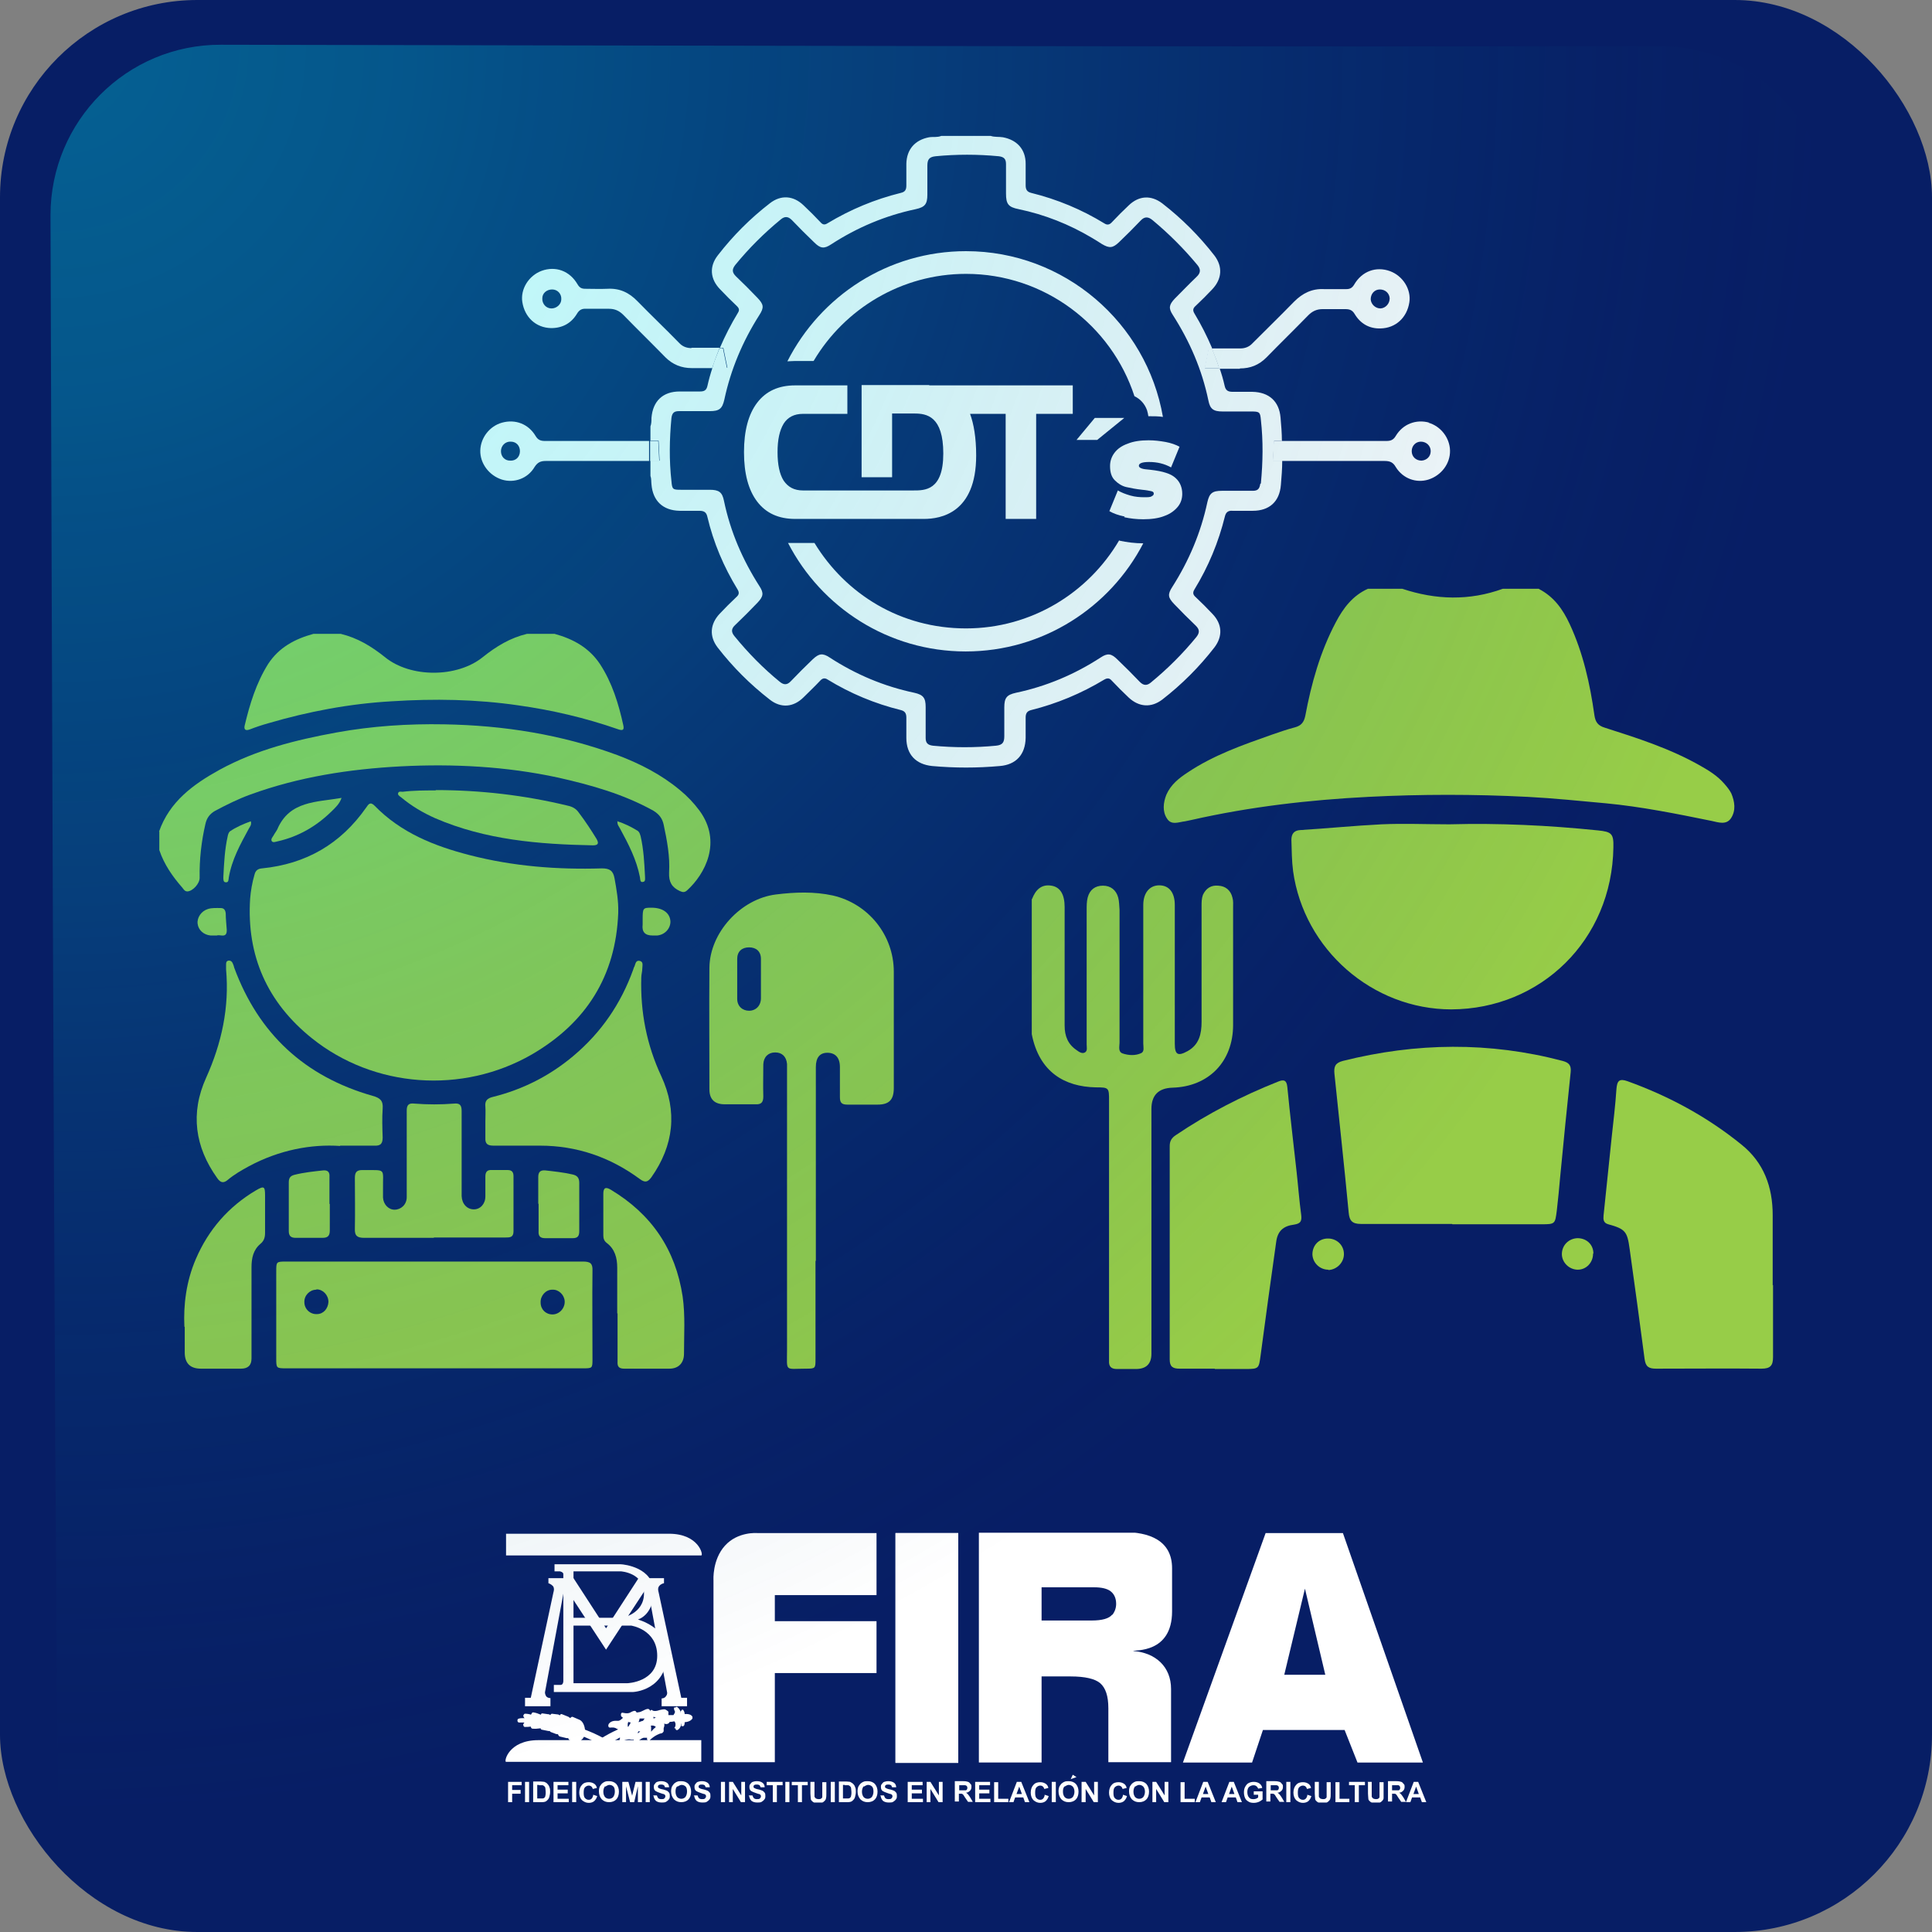 <?xml version="1.0" encoding="UTF-8"?><svg id="a" xmlns="http://www.w3.org/2000/svg" xmlns:xlink="http://www.w3.org/1999/xlink" viewBox="0 0 57 57"><rect x="0" y="0" width="57" height="57" fill="#808080" stroke="none"/><defs><style>.h{fill:url(#g);}.i{fill:none;}.j{fill:#fff;}.k{fill:#97cd48;}.l{fill:#071e65;}.m{clip-path:url(#c);}.n{clip-path:url(#d);}</style><clipPath id="c"><rect class="i" x="14.91" y="45.22" width="27.17" height="7.96"/></clipPath><clipPath id="d"><rect class="i" x="14.91" y="45.22" width="27.17" height="7.96"/></clipPath><radialGradient id="g" cx="1.58" cy="1.35" fx="1.58" fy="1.35" r="52.44" gradientTransform="matrix(1, 0, 0, 1, 0, 0)" gradientUnits="userSpaceOnUse"><stop offset="0" stop-color="aqua" stop-opacity=".3"/><stop offset=".2" stop-color="#00edf2" stop-opacity=".27"/><stop offset=".48" stop-color="#00bed1" stop-opacity=".2"/><stop offset=".8" stop-color="#00709a" stop-opacity=".09"/><stop offset="1" stop-color="#003671" stop-opacity="0"/></radialGradient></defs><rect class="l" x="0" y="0" width="57" height="57" rx="5.82" ry="5.82"/><g id="b"><g class="m"><polygon class="j" points="14.99 52.57 14.99 53.17 15.11 53.17 15.11 52.92 15.36 52.92 15.36 52.81 15.11 52.81 15.11 52.67 15.39 52.67 15.39 52.57 14.99 52.57"/><rect class="j" x="15.49" y="52.57" width=".12" height=".6"/><rect class="j" x="26.42" y="45.23" width="1.85" height="6.78"/><rect class="j" x="26.42" y="45.23" width="1.85" height="6.78"/><g class="n"><path class="j" d="M33.14,45.22h-4.26v6.78h1.85v-2.54h.86c.42,0,.72,.07,.87,.2,.16,.14,.24,.38,.24,.74v1.59h1.85v-2.16c0-.65-.45-1.07-1.12-1.12,.04-.04,1.15,.08,1.15-1.17v-1.27c0-.83-.68-1.07-1.45-1.07m-.32,2.44c-.09,.11-.29,.17-.6,.17h-1.48v-.98h1.55c.22,0,.39,.04,.49,.12,.1,.08,.16,.2,.16,.37,0,.12-.04,.23-.11,.32"/><path class="j" d="M39.63,45.23h-2.29l-2.44,6.77h2.04l.32-.96h2.41l.38,.96h1.93l-2.36-6.77Zm-1.74,4.18l.61-2.54,.6,2.54h-1.21Z"/><path class="j" d="M22.86,47.06h3v-1.83h-3.52s-.57-.05-.95,.37c-.38,.42-.34,1.02-.34,1.02v5.37h1.81v-2.63h3v-1.53h-3v-.78Z"/><path class="j" d="M15.9,52.67s.08,0,.1,0c.02,0,.04,.01,.06,.03,.01,.01,.03,.03,.03,.06,0,.03,.01,.06,.01,.11s0,.08-.01,.11c0,.03-.02,.05-.03,.06-.01,.01-.03,.02-.05,.02-.02,0-.04,0-.07,0h-.09v-.4h.05Zm-.17,.5h.23s.08,0,.11-.01c.04-.01,.06-.03,.08-.05,.03-.03,.05-.06,.06-.11,.01-.04,.02-.08,.02-.13,0-.06,0-.1-.02-.14-.01-.04-.03-.07-.06-.1-.02-.03-.05-.04-.09-.06-.03,0-.06-.01-.11-.01h-.22v.6Z"/><polygon class="j" points="16.33 53.17 16.33 52.57 16.77 52.57 16.77 52.67 16.45 52.67 16.45 52.8 16.75 52.8 16.75 52.91 16.45 52.91 16.45 53.07 16.78 53.07 16.78 53.17 16.33 53.17"/><rect class="j" x="16.88" y="52.57" width=".12" height=".6"/><path class="j" d="M17.5,52.95l.12,.04c-.02,.07-.05,.11-.09,.15-.04,.03-.09,.05-.16,.05-.08,0-.14-.03-.2-.08-.05-.05-.08-.13-.08-.22,0-.1,.03-.18,.08-.23,.05-.06,.12-.08,.2-.08,.07,0,.13,.02,.18,.06,.03,.03,.05,.06,.06,.11l-.12,.03s-.02-.06-.04-.07c-.02-.02-.05-.03-.08-.03-.04,0-.08,.02-.11,.05-.03,.03-.04,.08-.04,.16,0,.08,.01,.13,.04,.16,.03,.03,.06,.05,.11,.05,.03,0,.06-.01,.08-.03,.02-.02,.04-.05,.05-.1"/><path class="j" d="M17.86,52.71s.07-.05,.12-.05,.09,.02,.12,.05c.03,.03,.04,.09,.04,.15s-.02,.12-.05,.16c-.03,.03-.07,.05-.12,.05s-.09-.02-.12-.05c-.03-.04-.05-.09-.05-.16s.02-.12,.05-.16m-.09,.39c.05,.05,.12,.08,.21,.08s.16-.03,.21-.08c.05-.05,.08-.13,.08-.23s-.03-.17-.08-.23c-.05-.05-.12-.08-.21-.08-.05,0-.09,0-.13,.02-.03,.01-.05,.03-.08,.05-.02,.02-.04,.05-.06,.08-.02,.04-.03,.09-.03,.15,0,.1,.03,.17,.08,.23"/><polygon class="j" points="18.36 53.17 18.36 52.57 18.54 52.57 18.65 52.98 18.75 52.57 18.94 52.57 18.94 53.17 18.82 53.17 18.82 52.7 18.71 53.17 18.59 53.17 18.47 52.7 18.47 53.17 18.36 53.17"/><rect class="j" x="19.05" y="52.57" width=".12" height=".6"/><path class="j" d="M19.26,52.97h.12s.02,.06,.04,.08c.02,.02,.05,.03,.09,.03,.04,0,.07,0,.09-.02,.02-.02,.03-.04,.03-.06,0-.01,0-.03-.01-.04,0-.01-.02-.02-.04-.03-.01,0-.05-.01-.1-.03-.06-.02-.11-.04-.14-.06-.04-.03-.05-.07-.05-.12,0-.03,0-.06,.03-.09,.02-.03,.04-.05,.07-.06,.03-.01,.07-.02,.12-.02,.07,0,.13,.02,.17,.05,.04,.03,.06,.08,.06,.13h-.12s-.02-.05-.03-.06c-.02-.01-.04-.02-.08-.02s-.06,0-.08,.02c-.01,0-.02,.02-.02,.04,0,.01,0,.03,.02,.04,.01,.01,.05,.03,.11,.04,.06,.01,.1,.03,.13,.04,.03,.01,.05,.04,.07,.06,.02,.03,.02,.06,.02,.1,0,.03,0,.07-.03,.1-.02,.03-.05,.05-.08,.07-.04,.02-.08,.02-.13,.02-.08,0-.13-.02-.17-.05-.04-.04-.06-.09-.07-.15"/><path class="j" d="M19.99,52.71s.07-.05,.12-.05,.09,.02,.12,.05c.03,.03,.04,.09,.04,.15s-.02,.12-.05,.16c-.03,.03-.07,.05-.12,.05s-.09-.02-.12-.05c-.03-.04-.05-.09-.05-.16s.01-.12,.05-.16m-.09,.39c.05,.05,.12,.08,.21,.08s.16-.03,.21-.08c.05-.05,.08-.13,.08-.23s-.03-.17-.08-.23c-.05-.05-.12-.08-.21-.08-.05,0-.09,0-.13,.02-.03,.01-.05,.03-.08,.05-.02,.02-.04,.05-.06,.08-.02,.04-.03,.09-.03,.15,0,.1,.03,.17,.08,.23"/><path class="j" d="M20.46,52.97h.12s.02,.06,.04,.08c.02,.02,.05,.03,.09,.03,.04,0,.07,0,.09-.02,.02-.02,.03-.04,.03-.06,0-.01,0-.03-.01-.04,0-.01-.02-.02-.04-.03-.01,0-.05-.01-.1-.03-.06-.02-.11-.04-.14-.06-.04-.03-.05-.07-.05-.12,0-.03,0-.06,.03-.09,.02-.03,.04-.05,.07-.06,.03-.01,.07-.02,.12-.02,.07,0,.13,.02,.17,.05,.04,.03,.06,.08,.06,.13h-.12s-.02-.05-.03-.06c-.02-.01-.04-.02-.08-.02s-.06,0-.08,.02c-.01,0-.02,.02-.02,.04,0,.01,0,.03,.02,.04,.01,.01,.05,.03,.11,.04,.06,.01,.1,.03,.13,.04,.03,.01,.05,.04,.07,.06,.02,.03,.02,.06,.02,.1,0,.03,0,.07-.03,.1-.02,.03-.05,.05-.08,.07-.03,.02-.08,.02-.13,.02-.08,0-.13-.02-.17-.05-.04-.04-.06-.09-.07-.15"/><rect class="j" x="21.27" y="52.57" width=".12" height=".6"/><polygon class="j" points="21.51 53.17 21.51 52.57 21.62 52.57 21.87 52.97 21.87 52.57 21.98 52.57 21.98 53.17 21.86 53.17 21.62 52.78 21.62 53.17 21.51 53.17"/><path class="j" d="M22.08,52.97h.12s.02,.06,.04,.08c.02,.02,.05,.03,.09,.03,.04,0,.07,0,.09-.02,.02-.02,.03-.04,.03-.06,0-.01,0-.03-.01-.04,0-.01-.02-.02-.04-.03-.01,0-.05-.01-.1-.03-.06-.02-.11-.04-.14-.06-.04-.03-.05-.07-.05-.12,0-.03,0-.06,.03-.09,.02-.03,.04-.05,.07-.06,.03-.01,.07-.02,.12-.02,.08,0,.13,.02,.17,.05,.04,.03,.06,.08,.06,.13h-.12s-.02-.05-.03-.06c-.02-.01-.04-.02-.08-.02s-.06,0-.08,.02c-.01,0-.02,.02-.02,.04,0,.01,0,.03,.02,.04,.02,.01,.05,.03,.11,.04,.06,.01,.1,.03,.13,.04,.03,.01,.05,.04,.07,.06,.02,.03,.02,.06,.02,.1,0,.03,0,.07-.03,.1-.02,.03-.05,.05-.08,.07-.03,.02-.08,.02-.13,.02-.08,0-.13-.02-.17-.05-.04-.04-.06-.09-.07-.15"/><polygon class="j" points="22.8 53.17 22.8 52.67 22.62 52.67 22.62 52.57 23.09 52.57 23.09 52.67 22.92 52.67 22.92 53.17 22.8 53.17"/><rect class="j" x="23.17" y="52.57" width=".12" height=".6"/><polygon class="j" points="23.54 53.17 23.54 52.67 23.36 52.67 23.36 52.57 23.83 52.57 23.83 52.67 23.66 52.67 23.66 53.17 23.54 53.17"/><path class="j" d="M23.91,52.57h.12v.33c0,.05,0,.09,0,.1,0,.02,.02,.04,.04,.06,.02,.01,.05,.02,.08,.02s.06,0,.08-.02c.02-.01,.03-.03,.03-.05,0-.02,0-.05,0-.1v-.33h.12v.32c0,.07,0,.12-.01,.15,0,.03-.02,.06-.04,.08-.02,.02-.04,.04-.07,.05-.03,.01-.07,.02-.11,.02-.06,0-.1,0-.13-.02-.03-.01-.05-.03-.07-.05-.02-.02-.03-.04-.03-.07,0-.03-.01-.09-.01-.15v-.32Z"/><rect class="j" x="24.51" y="52.57" width=".12" height=".6"/><path class="j" d="M24.92,52.67s.08,0,.1,0c.02,0,.04,.01,.06,.03,.01,.01,.03,.03,.03,.06,0,.03,.01,.06,.01,.11s0,.08-.01,.11c0,.03-.02,.05-.03,.06-.01,.01-.03,.02-.05,.02-.02,0-.04,0-.07,0h-.09v-.4h.05Zm-.17,.5h.23s.08,0,.11-.01c.04-.01,.06-.03,.08-.05,.03-.03,.05-.06,.06-.11,.01-.04,.02-.08,.02-.13,0-.06,0-.1-.02-.14-.01-.04-.03-.07-.06-.1-.03-.03-.06-.04-.09-.06-.03,0-.06-.01-.11-.01h-.22v.6Z"/><path class="j" d="M25.49,52.71s.07-.05,.12-.05,.09,.02,.12,.05c.03,.03,.04,.09,.04,.15s-.02,.12-.05,.16c-.03,.03-.07,.05-.12,.05s-.09-.02-.12-.05c-.03-.04-.05-.09-.05-.16s.02-.12,.05-.16m-.09,.39c.05,.05,.12,.08,.21,.08s.16-.03,.21-.08c.05-.05,.08-.13,.08-.23s-.03-.17-.08-.23c-.05-.05-.12-.08-.21-.08-.05,0-.09,0-.13,.02-.03,.01-.05,.03-.08,.05-.02,.02-.04,.05-.06,.08-.02,.04-.03,.09-.03,.15,0,.1,.03,.17,.08,.23"/><path class="j" d="M25.96,52.97h.12s.02,.06,.04,.08c.02,.02,.05,.03,.09,.03,.04,0,.07,0,.09-.02,.02-.02,.03-.04,.03-.06,0-.01,0-.03-.01-.04,0-.01-.02-.02-.04-.03-.01,0-.05-.01-.1-.03-.06-.02-.11-.04-.14-.06-.04-.03-.05-.07-.05-.12,0-.03,0-.06,.03-.09,.02-.03,.04-.05,.07-.06,.03-.01,.07-.02,.12-.02,.07,0,.13,.02,.17,.05,.04,.03,.06,.08,.06,.13h-.12s-.02-.05-.03-.06c-.02-.01-.04-.02-.08-.02s-.06,0-.08,.02c-.01,0-.02,.02-.02,.04,0,.01,0,.03,.02,.04,.02,.01,.05,.03,.11,.04,.06,.01,.1,.03,.13,.04,.03,.01,.05,.04,.07,.06,.02,.03,.02,.06,.02,.1,0,.03,0,.07-.03,.1-.02,.03-.05,.05-.08,.07-.03,.02-.08,.02-.13,.02-.08,0-.13-.02-.17-.05-.04-.04-.06-.09-.07-.15"/><polygon class="j" points="26.78 53.17 26.78 52.57 27.22 52.57 27.22 52.67 26.9 52.67 26.9 52.8 27.2 52.8 27.2 52.91 26.9 52.91 26.9 53.07 27.23 53.07 27.23 53.17 26.78 53.17"/><polygon class="j" points="27.34 53.17 27.34 52.57 27.45 52.57 27.7 52.97 27.7 52.57 27.81 52.57 27.81 53.17 27.69 53.17 27.45 52.78 27.45 53.17 27.34 53.17"/><path class="j" d="M28.29,52.67h.09s.08,0,.09,0c.02,0,.03,.01,.05,.02,.01,.01,.02,.03,.02,.05,0,.02,0,.03-.01,.05,0,.01-.02,.02-.03,.03-.01,0-.05,0-.11,0h-.09v-.15Zm0,.5v-.25h.02s.05,0,.06,0c.01,0,.02,.01,.04,.02,.01,.01,.03,.04,.06,.09l.09,.13h.14l-.07-.12s-.05-.08-.07-.1c-.02-.02-.04-.04-.06-.05,.05,0,.09-.03,.12-.06,.03-.03,.04-.07,.04-.11,0-.04,0-.07-.03-.09-.02-.03-.04-.05-.07-.06-.03-.01-.07-.02-.14-.02h-.25v.6h.12Z"/><polygon class="j" points="28.77 53.17 28.77 52.57 29.21 52.57 29.21 52.67 28.89 52.67 28.89 52.8 29.19 52.8 29.19 52.91 28.89 52.91 28.89 53.07 29.22 53.07 29.22 53.17 28.77 53.17"/><polygon class="j" points="29.33 53.17 29.33 52.58 29.45 52.58 29.45 53.07 29.75 53.07 29.75 53.17 29.33 53.17"/><path class="j" d="M29.99,52.93l.08-.22,.08,.22h-.16Zm.14-.36h-.13l-.23,.6h.13l.05-.14h.24l.05,.14h.13l-.24-.6Z"/><path class="j" d="M30.82,52.95l.12,.04c-.02,.07-.05,.11-.09,.15-.04,.03-.09,.05-.16,.05-.08,0-.14-.03-.2-.08-.05-.05-.08-.13-.08-.22,0-.1,.03-.18,.08-.23,.05-.06,.12-.08,.2-.08,.07,0,.13,.02,.18,.06,.03,.03,.05,.06,.06,.11l-.12,.03s-.02-.06-.04-.07c-.02-.02-.05-.03-.08-.03-.04,0-.08,.02-.11,.05-.03,.03-.04,.08-.04,.16,0,.08,.01,.13,.04,.16,.03,.03,.06,.05,.11,.05,.03,0,.06-.01,.08-.03,.02-.02,.04-.05,.05-.1"/><rect class="j" x="31.03" y="52.57" width=".12" height=".6"/><path class="j" d="M31.41,52.71s.07-.05,.12-.05,.09,.02,.12,.05c.03,.03,.05,.09,.05,.15s-.02,.12-.05,.16c-.03,.03-.07,.05-.12,.05s-.09-.02-.12-.05c-.03-.04-.05-.09-.05-.16s.01-.12,.05-.16m-.09,.39c.05,.05,.12,.08,.21,.08s.16-.03,.21-.08c.05-.05,.08-.13,.08-.23s-.03-.17-.08-.23c-.05-.05-.12-.08-.21-.08-.05,0-.09,0-.13,.02-.03,.01-.05,.03-.08,.05-.02,.02-.04,.05-.06,.08-.02,.04-.03,.09-.03,.15,0,.1,.03,.17,.08,.23"/><polygon class="j" points="31.91 53.17 31.91 52.57 32.03 52.57 32.28 52.97 32.28 52.57 32.39 52.57 32.39 53.17 32.27 53.17 32.03 52.78 32.03 53.17 31.91 53.17"/><path class="j" d="M33.13,52.95l.12,.04c-.02,.07-.05,.11-.09,.15-.04,.03-.09,.05-.16,.05-.08,0-.14-.03-.2-.08-.05-.05-.08-.13-.08-.22,0-.1,.03-.18,.08-.23,.05-.06,.12-.08,.2-.08,.07,0,.13,.02,.18,.06,.03,.03,.05,.06,.06,.11l-.12,.03s-.02-.06-.04-.07c-.02-.02-.05-.03-.08-.03-.04,0-.08,.02-.11,.05-.03,.03-.04,.08-.04,.16,0,.08,.01,.13,.04,.16,.03,.03,.06,.05,.11,.05,.03,0,.06-.01,.08-.03,.02-.02,.04-.05,.05-.1"/><path class="j" d="M33.49,52.71s.07-.05,.12-.05,.09,.02,.12,.05c.03,.03,.05,.09,.05,.15s-.02,.12-.05,.16c-.03,.03-.07,.05-.12,.05s-.09-.02-.12-.05c-.03-.04-.05-.09-.05-.16s.02-.12,.05-.16m-.09,.39c.05,.05,.12,.08,.21,.08s.16-.03,.21-.08c.05-.05,.08-.13,.08-.23s-.03-.17-.08-.23c-.05-.05-.12-.08-.21-.08-.05,0-.09,0-.13,.02-.03,.01-.05,.03-.08,.05-.02,.02-.04,.05-.06,.08-.02,.04-.03,.09-.03,.15,0,.1,.03,.17,.08,.23"/><polygon class="j" points="34 53.17 34 52.57 34.11 52.57 34.36 52.97 34.36 52.57 34.47 52.57 34.47 53.17 34.35 53.17 34.11 52.78 34.11 53.17 34 53.17"/><polygon class="j" points="34.83 53.17 34.83 52.58 34.95 52.58 34.95 53.07 35.25 53.07 35.25 53.17 34.83 53.17"/><path class="j" d="M35.49,52.93l.08-.22,.08,.22h-.16Zm.14-.36h-.13l-.23,.6h.13l.05-.14h.24l.05,.14h.13l-.24-.6Z"/><path class="j" d="M36.26,52.93l.08-.22,.08,.22h-.16Zm.14-.36h-.13l-.23,.6h.13l.05-.14h.24l.05,.14h.13l-.24-.6Z"/><path class="j" d="M36.99,52.95v-.1h.26v.24s-.06,.05-.11,.07c-.05,.02-.1,.03-.15,.03-.06,0-.12-.01-.16-.04-.05-.03-.08-.06-.1-.11-.02-.05-.03-.1-.03-.16,0-.06,.01-.12,.04-.17,.03-.05,.06-.09,.11-.11,.04-.02,.09-.03,.14-.03,.07,0,.13,.02,.17,.05,.04,.03,.07,.07,.08,.13l-.12,.02s-.02-.05-.05-.07c-.02-.02-.05-.03-.09-.03-.05,0-.09,.02-.13,.05-.03,.03-.05,.08-.05,.15,0,.07,.02,.13,.05,.16,.03,.04,.07,.05,.12,.05,.03,0,.05,0,.08-.01,.03-.01,.05-.02,.07-.04v-.08h-.14Z"/><path class="j" d="M37.48,52.67h.09s.08,0,.09,0c.02,0,.03,.01,.05,.02,.01,.01,.02,.03,.02,.05,0,.02,0,.03-.01,.05,0,.01-.02,.02-.03,.03-.01,0-.05,0-.11,0h-.09v-.15Zm0,.5v-.25h.02s.05,0,.06,0c.01,0,.02,.01,.04,.02,.01,.01,.03,.04,.06,.09l.09,.13h.14l-.07-.12s-.05-.08-.07-.1c-.02-.02-.04-.04-.06-.05,.05,0,.09-.03,.12-.06,.03-.03,.04-.07,.04-.11,0-.04,0-.07-.03-.09-.02-.03-.04-.05-.07-.06-.03-.01-.08-.02-.14-.02h-.25v.6h.12Z"/><rect class="j" x="37.95" y="52.57" width=".12" height=".6"/><path class="j" d="M38.57,52.95l.12,.04c-.02,.07-.05,.11-.09,.15-.04,.03-.09,.05-.16,.05-.08,0-.14-.03-.2-.08-.05-.05-.08-.13-.08-.22,0-.1,.03-.18,.08-.23,.05-.06,.12-.08,.2-.08,.07,0,.13,.02,.18,.06,.03,.03,.05,.06,.06,.11l-.12,.03s-.02-.06-.04-.07c-.02-.02-.05-.03-.08-.03-.04,0-.08,.02-.11,.05-.03,.03-.04,.08-.04,.16,0,.08,.01,.13,.04,.16,.03,.03,.06,.05,.11,.05,.03,0,.06-.01,.08-.03,.02-.02,.04-.05,.05-.1"/><path class="j" d="M38.79,52.57h.12v.33c0,.05,0,.09,0,.1,0,.02,.02,.04,.04,.06,.02,.01,.05,.02,.08,.02s.06,0,.08-.02c.02-.01,.03-.03,.03-.05,0-.02,0-.05,0-.1v-.33h.12v.32c0,.07,0,.12-.01,.15,0,.03-.02,.06-.04,.08-.02,.02-.04,.04-.07,.05-.03,.01-.07,.02-.11,.02-.06,0-.1,0-.13-.02-.03-.01-.05-.03-.07-.05-.02-.02-.03-.04-.03-.07,0-.03-.01-.09-.01-.15v-.32Z"/><polygon class="j" points="39.4 53.17 39.4 52.58 39.52 52.58 39.52 53.07 39.81 53.07 39.81 53.17 39.4 53.17"/><polygon class="j" points="39.97 53.17 39.97 52.67 39.8 52.67 39.8 52.57 40.27 52.57 40.27 52.67 40.09 52.67 40.09 53.17 39.97 53.17"/><path class="j" d="M40.35,52.57h.12v.33c0,.05,0,.09,0,.1,0,.02,.02,.04,.04,.06,.02,.01,.05,.02,.08,.02s.06,0,.08-.02c.02-.01,.03-.03,.03-.05,0-.02,0-.05,0-.1v-.33h.12v.32c0,.07,0,.12,0,.15,0,.03-.02,.06-.04,.08-.02,.02-.04,.04-.07,.05-.03,.01-.07,.02-.11,.02-.06,0-.1,0-.13-.02-.03-.01-.05-.03-.07-.05-.02-.02-.03-.04-.03-.07,0-.03-.01-.09-.01-.15v-.32Z"/><path class="j" d="M41.07,52.67h.09s.08,0,.09,0c.02,0,.03,.01,.04,.02,.01,.01,.02,.03,.02,.05,0,.02,0,.03-.01,.05,0,.01-.02,.02-.03,.03-.01,0-.05,0-.11,0h-.09v-.15Zm0,.5v-.25h.02s.05,0,.06,0c.01,0,.03,.01,.04,.02,.01,.01,.03,.04,.06,.09l.09,.13h.14l-.07-.12s-.05-.08-.07-.1c-.02-.02-.04-.04-.06-.05,.05,0,.09-.03,.12-.06,.03-.03,.04-.07,.04-.11,0-.04,0-.07-.03-.09-.02-.03-.04-.05-.07-.06-.03-.01-.08-.02-.14-.02h-.25v.6h.12Z"/><path class="j" d="M41.7,52.93l.08-.22,.08,.22h-.16Zm.14-.36h-.13l-.23,.6h.13l.05-.14h.24l.05,.14h.13l-.24-.6Z"/><path class="j" d="M14.93,51.98h5.76v-.64h-4.81c-.88,0-1.02,.64-.95,.64"/><path class="j" d="M20.69,45.89h-5.76v-.64h4.81c.88,0,1.02,.64,.95,.64"/><path class="j" d="M18.3,46.15c.13,0,.98,.11,.98,.81s-.46,.82-.46,.82c0,0,.87,.24,.87,.94,0,1.17-1.02,1.2-1.02,1.2h-2.33v-.21h.2c.08,0,.08-.11,.08-.11v-3.16c0-.06-.1-.08-.1-.08h-.16v-.21h1.94Zm-1.38,.21v1.37h1.43s.65-.11,.65-.72-.68-.65-.68-.65h-1.39Zm0,1.59v1.71h1.59s.88-.03,.88-.81-.77-.89-.77-.89h-1.7Z"/><path class="j" d="M17.88,48.67l1.22-1.86,.58,3.11s.02,.06-.03,.12c-.04,.07-.13,.07-.13,.07v.23h.75v-.25h-.17l-.67-3.12s-.04-.11,.02-.18c.06-.07,.14-.08,.14-.08v-.15h-.75l-.96,1.48-.96-1.48h-.74v.15s.07,.02,.13,.08c.06,.07,.02,.18,.02,.18l-.67,3.12h-.17v.25h.75v-.24s-.09,0-.13-.06c-.04-.07-.03-.12-.03-.12l.58-3.11,1.22,1.86Z"/><path class="j" d="M19.89,50.37h0v.08s.03,.04,.03,.06h0s-.04,.08-.05,.09c-.02,0-.06,0-.13,0h-.02v-.1s-.06-.06-.11-.07c-.02,0-.09,0-.21,.04-.04,.01-.12,.02-.15-.01-.02-.02-.04-.01-.06,0,0,0,0,.02,0,.03-.02-.06-.06-.08-.09-.07-.03,0-.11,.04-.15,.06-.07,.04-.14,.04-.14,.04,0,0-.02,0-.02,.01h0l-.04-.05c-.05-.02-.12,.03-.13,.03-.09,.07-.24,.02-.25,.02-.02,0-.04,0-.05,.04v.02s0,.04,.01,.05c.02,.02,.04,.03,.05,.04-.03,.03-.1,.1-.16,.09-.04,0-.18-.02-.26,.09-.01,.02-.02,.05-.01,.07,0,.03,.03,.04,.05,.04,.01,0,.13-.02,.19,.03,0,0,.02,.01,.05,.02-.4,.18-.69,.37-.85,.57l-.02,.05s0,.04,.02,.05l.09,.08s.05,.01,.07,0c.16-.17,.49-.37,.74-.51v.02h0v.03s-.02,0-.01,.01v.04s.04,.03,.06,.02c0,0,.16-.09,.27-.06,.01,0,.05,.01,.09,0,0,.03-.02,.05-.02,.06h0s0,.05,.02,.07c.02,.02,.04,.02,.05,0,.16-.18,.24-.18,.24-.18,.04,0,.07,0,.1,0v.02h0v.04h.01s.04,.03,.06,.02c.16-.16,.32-.21,.34-.21,.04,0,.06-.03,.08-.06v-.09s.02-.07,.02-.07h0v-.04s0-.01,0-.01c0,0,0-.01-.01-.02,.1,.04,.15-.01,.17-.05,.02,0,.07,0,.15-.02,.03,.03,.05,.06,.05,.09h0s0,.04-.02,.06c0,.01-.01,.03-.01,.05,0,0,0,.02,0,.03,.01,.03,.03,.04,.06,.03,0,0,.08-.04,.1-.14v-.05h.01v.07s.05,.02,.07,0c.02-.02,.03-.05,.03-.11h0c.12-.01,.19-.05,.23-.11,0,0,0-.02,0-.02,0,0,0-.02,0-.03-.03-.06-.11-.09-.23-.08h0c0-.06-.03-.1-.04-.12-.02-.02-.04-.01-.06,.01v.06s-.01,.02-.02,.03v-.04c-.02-.09-.09-.14-.1-.15-.02-.01-.04,0-.06,.02m.17,.13h0m-.02,.06s.01,0,.02,.02c0-.01-.01-.01-.02-.01h0m-.16,.03h-.02s.01,0,.02,0m-.62,.04s.04,.03,.07,.03c-.01,0-.06,.01-.08,.02,0-.02,0-.03,0-.05m-.75,.19h0v-.04s.06,.02,.08,.02c-.03,.05-.06,.1-.07,.12h-.02v-.1m.14-.02h0m.21-.1h0v-.02s.03,0,.03,0c0,0,.11,0,.12,0-.02,.03-.04,.05-.05,.07-.02,0-.07,.02-.13,.04,.01-.04,.03-.08,.03-.11m.13,.06h0s-.01,0-.02,0c0,0,.01,0,.02,0m.73,.02h0m-.9,.32v-.02h0s.04,0,.06,0c-.02,.02-.05,.04-.07,.06v-.04m.38-.19c.08-.01,.12,.01,.15,.04-.05,.04-.1,.09-.14,.14,0-.02,0-.09,0-.09v-.03s0-.04-.01-.06h0"/><path class="j" d="M20.12,50.6c.02-.07,0-.11-.02-.12,0,0-.01,0-.02,0,0,0,0,.02,0,.02,0,.02-.02,.07-.05,.11h-.04s.01-.07,0-.1c-.02-.08-.08-.12-.08-.12,0,0-.01,0-.02,0,0,0,0,.02,0,.02,.02,.03,.03,.07,.03,.1,0,.07-.05,.11-.06,.12-.06,0-.12,0-.19,.02,0-.01,0-.03,0-.05,0,0,0-.04,0-.07-.01-.03-.04-.04-.07-.05,0,0-.07,0-.2,.04,0,0-.12,.04-.17-.02,0,0-.01,0-.01,0,0,0,0,.02,0,.02,0,0,.04,.11,.22,.11,0,0,.05,0,.11,0-.01,.02-.04,.02-.07,.04h0c-.09,.02-.19,.04-.28,.06,.03-.06,.04-.1,.03-.14,0-.03-.03-.04-.03-.04-.03-.01-.04-.03-.04-.03-.02-.05-.04-.05-.06-.05-.04,0-.14,.05-.15,.06-.07,.04-.15,.05-.15,.05,0,0,0,0-.01,.01h0v.02s.1,.04,.1,.04c.08,0,.16,0,.19,.01-.03,.06-.07,.12-.1,.15-.04,.01-.12,.04-.22,.07,.03-.06,.06-.14,.06-.17,0-.06-.02-.07-.03-.07-.02-.01-.04-.06-.05-.07-.02-.05-.12,0-.12,0-.11,.07-.27,.03-.27,.03,0,0-.01,0-.01,.01,0,0,0,.02,0,.02,.14,.15,.28,.14,.31,.13-.04,.09-.1,.19-.11,.21-.02,0-.05,.02-.07,.03,0-.04,0-.11,0-.17,0,0,0-.06-.02-.08-.02-.02-.04-.01-.06,0h0s-.09,.1-.17,.1c-.01,0-.16-.02-.23,.08,0,0,0,.01,0,.02,0,0,0,.01,.01,.01,0,0,.14-.03,.21,.04h0s.06,.05,.14-.02c0,.01,0,.04-.03,.08-.34,.15-.71,.35-.92,.59,0,0,0,0,0,.02h0s0,.01,0,.02l.09,.08s.01,.01,.03,0c.24-.26,.88-.6,1.03-.67,.05,0,.06,.05,.06,.05-.01,0-.03,0-.05,0h0s-.19,.03-.27,.17h0v.02s.01,0,.02,0c0,0,.17-.1,.29-.06,0,0,.07,.02,.13-.02,.02,0,.05-.04,.04-.1,0,0,0-.03,0-.07,0,0,0-.03,0-.05h-.01s.18,0,.2,.02c-.22,.13-.26,.34-.26,.35h0s0,.02,0,.02c0,0,.01,0,.02,0,.17-.19,.26-.19,.26-.19,.11,.01,.15-.02,.15-.02,.05-.04,.03-.11,.03-.11v-.1s0-.06-.01-.08c-.01-.02-.03-.03-.04-.03l.07-.02c.13-.02,.2,.06,.21,.09-.22,.16-.28,.33-.29,.34h0s0,.02,0,.02c0,0,0,0,.01,0,.18-.17,.35-.22,.35-.22,.03,0,.05-.02,.05-.04,0-.02,0-.03,0-.03,0-.03,0-.06,0-.06,0-.02,.01-.04,.01-.06v-.02s-.02-.03-.02-.03c-.01-.02-.05-.04-.09-.05,.03,0,.06-.01,.09-.02,.07,.04,.15,.06,.18-.03,.06-.01,.12-.02,.18-.03,0,0,.07,.06,.07,.13,0,.03,0,.07-.03,.1,0,0,0,.02,0,.02,0,0,0,.01,.02,0,0,0,.06-.04,.08-.11,0-.04,0-.09-.02-.13,0,0,.03,0,.04,0,.03,.04,.06,.09,.05,.11,0,0,0,.02,0,.02,0,0,.01,0,.01,0,.01-.01,.03-.06,.01-.12,.1,0,.2-.01,.24-.08-.04-.07-.14-.07-.24-.06"/><path class="j" d="M19.55,50.78c.06,.03,.12,.04,.15-.03-.04,0-.12,.02-.15,.03"/><path class="j" d="M18.21,50.99s.07,.06,.17-.06c0,0,.07-.08,.06,0,0,0,0-.07-.08,.04,0,0,0,.03-.02,.07,.03-.01,.08-.03,.12-.05,0-.03,.01-.11,.01-.18,0,0,0-.11-.07-.06,0,0-.09,.11-.18,.1,0,0-.15-.03-.22,.07,0,0,.14-.03,.22,.04"/><path class="j" d="M19.47,50.87c.06,.04,0,.07,0,.07l-.06,.03c-.23,.17-.29,.33-.29,.33,.18-.18,.35-.22,.35-.22,.06-.01,.04-.05,.04-.05-.01-.04,0-.07,0-.07,.02-.07,0-.09,0-.09-.02-.03-.11-.06-.14-.07,.17-.04,.35-.07,.51-.09,.02,.02,.14,.13,.04,.26,0,0,.15-.1,.03-.25,.02,0,.05,0,.08,.01,0,0,.07,.09,.06,.13,0,0,.04-.04,0-.13h0c.1,0,.2,0,.24-.06-.04-.05-.15-.06-.25-.04h0c.03-.09,0-.13,0-.13,.02,.04-.04,.13-.05,.14-.03,0-.05,.01-.07,.02,.08-.16-.05-.24-.05-.24,.09,.14-.02,.24-.04,.25-.06,0-.13,0-.2,.02,0,0-.01-.03,0-.08,0,0,.02-.08-.07-.09,0,0-.06,0-.2,.04,0,0-.12,.04-.18-.02,0,0,.04,.1,.21,.1,0,0,.07,0,.13,0,0,0,.06-.02,.05-.08,0,0,.06,.07-.13,.15h0c-.1,.02-.36,.08-.47,.12,0,0,.06-.04,.17-.07,.07-.14,.01-.17,.01-.17-.04-.02-.04-.04-.04-.04-.02-.05-.05-.04-.05-.04-.04,0-.14,.06-.14,.06-.07,.04-.16,.05-.16,.05,.02,.03,.09,.03,.09,.03,.1,0,.2,.01,.2,.01,.05-.08,.02-.11,.02-.11,.08,.03-.09,.26-.12,.29-.04,.01-.13,.04-.24,.08-.04,.01-.17,.06-.17,.06,.02-.01,.13-.06,.16-.08,.11-.23,.04-.24,.04-.24-.03-.02-.05-.07-.05-.07-.02-.04-.11,0-.11,0-.11,.08-.28,.03-.28,.03,.16,.17,.31,.12,.31,.12,.06-.1,.03-.13,.03-.13,.08,.01-.12,.34-.14,.38-.03,.01-.06,.02-.09,.04-.02,0-.12,.05-.15,.06-.33,.15-.7,.35-.9,.59l.09,.08c.31-.32,1.05-.67,1.05-.67,.07,0,.08,.06,.08,.06,.13-.03,.03-.08,.03-.08,.09,.02,.08,.11-.09,.11,0,0-.19,.02-.26,.17,0,0,.17-.1,.3-.06,0,0,.07,.02,.12-.02,0,0,.04-.02,.04-.08,0,0,0-.03,0-.08,0,0,.01-.08-.11-.06h.03c.16-.04,.29,.02,.29,.02,.03-.01,0,0,.03-.01,.14-.05,.02-.08,.02-.08,.17,.01,.02,.08,.02,.08-.28,.1-.33,.37-.33,.37,.18-.2,.27-.19,.27-.19,.11,.01,.14-.02,.14-.02,.04-.03,.03-.09,.03-.09,0-.04,0-.1,0-.1,.02-.1-.08-.09-.08-.09-.07,.01-.24,.08-.24,.08,.05-.03,.22-.09,.22-.09,.05-.02,.12-.04,.13-.04,.15-.02,.22,.09,.22,.09l.06-.03s.04-.01,0-.05"/><path class="j" d="M19.13,51.05s.02,.06-.13,.09c0,0-.13,.03-.2,.15,0,0,.08-.1,.21-.13,0,0,.16-.02,.12-.11"/><path class="j" d="M19.51,50.98s-.08,.05-.13,.07c0,0-.1,.05-.16,.13,0,0,.06-.07,.17-.12,0,0,.09-.04,.12-.06,0,0,0-.01,0-.02"/><path class="j" d="M18.75,51.16s-.02,.06-.16,.05c0,0-.14,0-.19,.05,0,0,.07-.05,.22-.04,0,0,.12,0,.14-.06"/><path class="j" d="M19.09,50.79s.1-.14,.07-.21c0,0,.04,.04-.04,.2,0,0-.02,.02-.03,.01"/><path class="j" d="M18.69,50.92s.11-.22,.07-.28c0,0,.04,.05-.1,.29l.03-.02Z"/><path class="j" d="M18.4,50.84s-.09,.11-.16,.07c0,0-.1-.03-.15,0,0,0,.07-.02,.16,.03,0,0,.06,.04,.15-.1"/><path class="j" d="M17.47,51.65c.34-.34,.96-.57,.96-.57,0,0-.59,.25-.94,.59l-.02-.02Z"/><path class="j" d="M19.61,50.57s-.11-.02-.11-.02c-.08,.03-.17,.03-.17,.03,0,0,.07,.02,.17-.01,0,0,.1-.02,.11,0"/><path class="j" d="M19.95,50.65s.06-.1,.02-.19c0,0,.04,.08-.03,.19h.01Z"/><path class="j" d="M19.95,50.72s.07,.09,.03,.18c0,0,.03-.09-.04-.18h.01Z"/><path class="j" d="M20.07,50.62s.04-.05,.03-.11c0,0,.02,.05-.02,.11h-.01Z"/><path class="j" d="M20.07,50.72s.05,.04,.05,.1c0,0,.01-.05-.03-.1h-.01Z"/><path class="j" d="M17.23,51.08s-.16-.06-.19-.07c0,0,.07,.01,.19,.05v.02Z"/><path class="j" d="M15.67,50.57h0v.02c-.05-.02-.12-.03-.18-.03-.02,0-.04,.02-.05,.06h0s.01,.06,.04,.07h.02s-.07,0-.07,0q-.14,0-.16,.04v.06s.02,.03,.04,.03h.16s-.03,.04-.03,.07c0,.03,.02,.06,.04,.06,.06,0,.12,0,.18-.01,0,.03,.02,.05,.04,.06,.09,.01,.17,0,.25-.01,0,.02,.02,.04,.03,.04l.2,.04h.04s.01,.02,.03,.03l.16,.06s.04,0,.06,.01c0,.03,.02,.05,.04,.06l.2,.05s.04,0,.06,0c0,.03,.02,.06,.04,.06l.21,.04s.12,.02,.21-.14c.39,.16,.69,.35,.91,.57,.02,.01,.04,.02,.05,0l.09-.08s.02-.03,.02-.05h0s0-.04-.02-.05c-.24-.26-.68-.47-1.02-.6-.03-.23-.14-.28-.16-.29l-.21-.09s-.05,0-.06,.04h0s-.04-.02-.06-.04l-.2-.08s-.05,0-.05,.04c-.02-.01-.04-.03-.07-.03l-.17-.02s-.04,.01-.04,.04c-.02,0-.03-.02-.03-.02,0,0-.21-.03-.21-.03-.02,0-.04,.01-.04,.04-.07-.03-.15-.06-.23-.07-.02,0-.05,.02-.05,.05m.3,.42h0"/><path class="j" d="M18.26,51.66c-.23-.25-.66-.46-1.03-.6-.02-.23-.14-.28-.14-.28l-.21-.09s-.01,0-.01,.01c0,0,0,.02,0,.02,.1,.09,.13,.21,.13,.26-.02,0-.04-.02-.06-.02-.01-.05-.06-.2-.18-.27h0l-.2-.08s-.01,0-.01,.01c0,.01,0,.02,0,.02,0,0,.11,.08,.15,.24-.02,0-.04,0-.05-.01-.02-.05-.08-.23-.21-.25l-.17-.02s-.01,0-.01,.01c0,0,0,.02,0,.02,0,0,.13,.07,.19,.19-.02,0-.06-.01-.08-.02-.02-.04-.07-.15-.19-.19h0l-.2-.03s-.01,0-.01,.02c0,0,0,.02,0,.02,.03,.02,.13,.08,.17,.14h-.05s-.11-.17-.39-.2c0,0-.01,0-.01,.02,0,0,0,.02,0,.02,.04,.01,.16,.06,.2,.14h-.05s-.18-.14-.38-.14c0,0-.01,0-.01,.02,0,0,0,.02,0,.02,.04,.01,.12,.04,.16,.09-.09,0-.16,0-.21,0q-.12,0-.13,.02s0,.01,0,.02c0,0,0,0,.01,0,0,0,.14,0,.33,.02-.04,.04-.13,.07-.16,.07,0,0-.01,0-.01,.02,0,0,0,.02,.01,.02,.19,.03,.35-.07,.38-.09h.06c-.05,.07-.17,.09-.21,.09,0,0-.01,0-.01,.02,0,0,0,.02,.01,.02,.27,.04,.38-.07,.4-.09,.02,0,.03,0,.05,0-.04,.05-.14,.07-.17,.08,0,0-.01,0-.01,.02,0,.01,0,.02,.01,.02l.2,.04h0c.13,0,.2-.08,.21-.11,.02,0,.04,.01,.06,.02-.08,.09-.2,.09-.2,.09,0,0-.01,0-.01,.02,0,0,0,.02,0,.02l.16,.06c.13,.05,.22-.08,.25-.12h.05c-.08,.14-.2,.15-.2,.15,0,0-.01,0-.01,.02,0,0,0,.02,.01,.02l.2,.05h0c.14,0,.21-.12,.23-.15,.01,0,.04,.02,.06,.02-.02,.04-.08,.13-.19,.15,0,0-.01,0-.01,.02s0,.02,0,.02l.22,.04s.11,.02,.19-.15c.3,.12,.67,.31,.94,.58,0,0,0,0,.01,0l.09-.08s0,0,0-.02c0,0,0-.01,0-.02"/><path class="j" d="M17.22,51.07h0c-.02-.23-.13-.28-.13-.28l-.21-.09c.14,.12,.14,.3,.14,.3-.03-.01-.06-.02-.09-.03,0-.03-.05-.2-.18-.27l-.2-.08s.13,.09,.17,.28c-.03,0-.06-.02-.08-.02,0-.03-.07-.23-.2-.25l-.17-.02s.17,.08,.22,.23c-.03,0-.08-.02-.11-.03-.01-.03-.06-.14-.19-.19l-.2-.02s.16,.08,.19,.18c-.02,0-.06-.01-.09-.01h0s-.08-.16-.38-.2c0,0,.19,.06,.22,.18-.03,0-.05,0-.08,0h0s-.17-.14-.37-.14c0,0,.15,.05,.18,.13-.21,0-.36,.01-.36,.01,0,0,.15,0,.36,.02-.03,.08-.19,.11-.19,.11,.19,.03,.36-.08,.38-.09h.08c-.05,.12-.24,.13-.24,.13,.29,.04,.39-.08,.4-.1,.03,0,.05,0,.08,.01-.04,.09-.2,.11-.2,.11l.2,.04c.15,0,.21-.11,.21-.11,.03,0,.06,.02,.09,.02-.08,.12-.23,.12-.23,.12l.16,.06c.13,.05,.22-.09,.24-.12,0,0,.05,.01,.07,.02-.08,.16-.23,.17-.23,.17l.2,.05c.16,0,.22-.15,.22-.15,.03,0,.06,.02,.08,.03,0,0-.05,.15-.21,.18l.21,.04s.1,.02,.19-.15c.3,.12,.67,.32,.95,.59l.09-.08c-.23-.26-.67-.46-1.03-.6"/><path class="j" d="M18.2,51.66c-.34-.34-.97-.56-.97-.56,0,0,.59,.24,.94,.58l.02-.02Z"/><path class="j" d="M17.21,51.16s-.13-.06-.17-.08c0,0,.08,.06,.16,.09v-.02Z"/><path class="j" d="M17.2,51.07c-.22-.08-.54-.2-1.1-.3,0,0,.42,0,1.1,.27,0,0,0,.02,0,.03"/><path class="j" d="M17.14,51.01s0-.15-.13-.23c0,0,.11,.08,.09,.22h.03Z"/><path class="j" d="M17.12,51.13s-.04,.14-.18,.12c0,0,.13,0,.15-.13h.03Z"/><path class="j" d="M16.84,50.92s-.02-.15-.16-.22c0,0,.1,.05,.12,.21h.03Z"/><path class="j" d="M16.84,51.05s-.06,.13-.2,.1c0,0,.1,.02,.17-.11h.03Z"/><path class="j" d="M16.59,50.85s-.05-.17-.19-.2c0,0,.1,.03,.15,.19h.04Z"/><path class="j" d="M16.59,50.96s-.08,.13-.22,.09c0,0,.1,.03,.19-.1h.04Z"/><path class="j" d="M16.3,50.79s-.07-.12-.18-.15c0,0,.11,.05,.15,.15h.03Z"/><path class="j" d="M16.3,50.88s-.09,.09-.2,.08c0,0,.12,0,.17-.09h.03Z"/><path class="j" d="M16.1,50.76c-.16-.02-.27-.02-.34-.01,0,0-.12-.1-.2-.11,0,0,.09,.02,.18,.11-.04,0-.06,0-.06,0,.11-.01,.43,.02,.43,.02v-.02Z"/><path class="j" d="M15.76,50.79s-.12,.09-.2,.1c0,0,.09-.02,.18-.1h.02Z"/><path class="j" d="M16,50.73s-.04-.08-.15-.12c0,0,.1,.05,.12,.12h.03Z"/><path class="j" d="M16.02,50.82s-.04,.07-.16,.09c0,0,.11-.03,.13-.09h.03Z"/><polygon class="j" points="31.59 52.49 31.76 52.43 31.65 52.36 31.59 52.49"/></g></g></g><g><g id="e"><g><path class="k" d="M45.41,17.38c.44,.23,.7,.6,.9,1.03,.4,.86,.6,1.77,.73,2.69,.03,.21,.11,.31,.31,.37,.97,.31,1.94,.62,2.83,1.13,.25,.14,.5,.3,.69,.52,.08,.09,.16,.19,.21,.29,.1,.24,.14,.5-.01,.73-.14,.21-.38,.12-.57,.08-1.03-.21-2.07-.42-3.12-.52-.77-.07-1.54-.15-2.31-.19-1.57-.08-3.14-.08-4.7,0-1.75,.09-3.49,.29-5.21,.68-.06,.01-.13,.03-.19,.04-.19,.02-.41,.13-.54-.08-.14-.21-.11-.47-.02-.7,.13-.3,.37-.49,.63-.66,.76-.51,1.62-.81,2.47-1.11,.23-.08,.46-.16,.69-.22,.19-.05,.27-.15,.31-.34,.18-.96,.44-1.89,.9-2.76,.22-.42,.5-.79,.95-.99h1.01c.99,.33,1.98,.36,2.97,0h1.06Z"/><path class="k" d="M30.45,26.52c.1-.26,.27-.44,.57-.39,.26,.04,.39,.26,.39,.63,0,1.17,0,2.34,0,3.5,0,.31,.1,.55,.35,.72,.07,.05,.16,.12,.25,.07,.08-.05,.05-.15,.05-.23,0-1.33,0-2.65,0-3.98,0-.12,0-.24,.03-.36,.06-.23,.22-.35,.45-.35,.23,0,.39,.13,.45,.35,.03,.11,.03,.24,.04,.36,0,1.31,0,2.62,0,3.92,0,.11-.05,.27,.09,.32,.18,.06,.38,.07,.55-.01,.1-.05,.06-.18,.06-.28,0-1.29,0-2.58,0-3.87,0-.07,0-.15,0-.22,0-.36,.19-.58,.47-.58,.29,0,.46,.21,.46,.58,0,1.36,0,2.73,0,4.09,0,.33,.09,.38,.38,.22,.34-.19,.41-.51,.41-.86,0-1.14,0-2.28,0-3.42,0-.11,0-.22,.04-.33,.09-.19,.24-.29,.45-.27,.22,.01,.37,.14,.42,.35,.03,.1,.02,.2,.02,.31,0,1.15,0,2.3,0,3.45,0,1.08-.72,1.82-1.79,1.85q-.62,.02-.62,.63c0,2.95,0,4.27,0,7.22q0,.45-.46,.45c-.19,0-.37,0-.56,0-.17,0-.24-.08-.23-.24,0-.09,0-.19,0-.28,0-3.01,0-4.38,0-7.39,0-.39,0-.4-.4-.4-.9-.02-1.66-.44-1.88-1.57v-3.98Z"/><path class="k" d="M42.76,24.32c1.47-.04,2.93,.03,4.39,.18,.4,.04,.46,.1,.45,.5-.04,2.74-2.15,4.77-4.78,4.78-2.33,0-4.35-1.77-4.67-4.08-.04-.31-.04-.61-.05-.92,0-.18,.08-.28,.26-.29,.8-.05,1.6-.13,2.4-.17,.66-.03,1.32,0,1.99,0Z"/><path class="k" d="M42.84,36.11c-.9,0-1.79,0-2.69,0-.25,0-.34-.09-.36-.34-.13-1.37-.28-2.73-.42-4.09-.02-.21,.02-.32,.25-.38,2.16-.54,4.32-.57,6.48,0,.19,.05,.26,.13,.24,.33-.11,1.03-.21,2.06-.31,3.09-.03,.33-.06,.67-.1,1-.05,.39-.05,.4-.45,.4-.88,0-1.76,0-2.63,0Z"/><path class="k" d="M52.31,37.91c0,.71,0,1.42,0,2.13,0,.25-.08,.34-.34,.34-1.04-.01-2.07,0-3.11,0-.22,0-.31-.06-.34-.29-.14-1.08-.29-2.16-.44-3.24-.07-.51-.12-.59-.63-.73-.15-.04-.15-.15-.14-.26,.08-.77,.16-1.54,.24-2.31,.05-.47,.11-.95,.14-1.42,.02-.24,.08-.32,.33-.23,1.22,.44,2.35,1.05,3.36,1.87,.66,.53,.92,1.25,.92,2.08,0,.69,0,1.38,0,2.07Z"/><path class="k" d="M35.84,40.38c-.35,0-.69,0-1.04,0-.2,0-.29-.06-.29-.27,0-2.1,0-4.2,0-6.3,0-.15,.06-.24,.18-.32,.95-.64,1.96-1.16,3.02-1.58,.17-.07,.25-.04,.27,.16,.08,.83,.18,1.65,.27,2.47,.05,.44,.08,.87,.14,1.31,.02,.18-.02,.25-.21,.28-.32,.04-.49,.19-.53,.52-.16,1.12-.31,2.23-.46,3.35-.05,.37-.05,.39-.43,.39-.31,0-.62,0-.92,0Z"/><path class="k" d="M39.19,37.46c-.25,0-.46-.2-.47-.45,0-.26,.18-.46,.44-.47,.27-.01,.49,.19,.49,.46,0,.25-.21,.46-.46,.47Z"/><path class="k" d="M47,36.99c0,.26-.2,.47-.45,.47-.25,0-.47-.21-.47-.46,0-.26,.2-.46,.46-.47,.27,0,.47,.19,.47,.45Z"/></g></g><g id="f"><g><path class="k" d="M4.69,24.54c.31-.89,1.01-1.4,1.79-1.83,1.08-.59,2.25-.88,3.45-1.1,1.05-.19,2.11-.26,3.18-.24,1.75,.03,3.46,.3,5.11,.91,.66,.25,1.29,.57,1.84,1.03,.22,.18,.41,.38,.58,.61,.67,.92,.16,1.87-.37,2.35-.07,.06-.12,.06-.21,.02-.24-.11-.33-.27-.32-.54,.03-.48-.06-.95-.16-1.42-.04-.19-.14-.31-.3-.41-.88-.49-1.84-.76-2.82-.98-1.53-.33-3.09-.41-4.64-.33-1.51,.08-3,.31-4.43,.83-.36,.13-.7,.3-1.04,.48-.16,.09-.25,.21-.29,.39-.12,.52-.18,1.05-.17,1.59,0,.17-.2,.39-.36,.4-.08,0-.11-.06-.15-.11-.29-.33-.54-.69-.68-1.11v-.55Z"/><path class="k" d="M16.36,18.7c.55,.15,1.02,.41,1.34,.89,.36,.55,.55,1.17,.69,1.81,.04,.17-.06,.15-.17,.11-.95-.33-1.93-.56-2.93-.7-1.24-.18-2.48-.2-3.73-.12-1.24,.07-2.46,.3-3.65,.65-.18,.05-.36,.11-.54,.18-.13,.05-.18,0-.15-.12,.15-.63,.34-1.25,.69-1.81,.32-.49,.79-.74,1.34-.89h.8c.5,.12,.91,.37,1.31,.69,.75,.61,2.12,.61,2.88,0,.4-.32,.81-.57,1.31-.69h.8Z"/><path class="k" d="M18.24,26.93c-.07,1.87-.95,3.25-2.55,4.18-2.05,1.18-4.66,.99-6.49-.48-1.31-1.05-1.93-2.43-1.82-4.12,.02-.24,.06-.47,.13-.71,.03-.12,.1-.17,.22-.18,1.3-.13,2.32-.72,3.07-1.79,.07-.1,.12-.19,.25-.06,.78,.8,1.76,1.19,2.81,1.46,1.28,.33,2.58,.43,3.9,.39,.23,0,.33,.07,.37,.29,.06,.33,.12,.67,.11,1.01Z"/><path class="k" d="M24.06,37.19c0,.97,0,1.93,0,2.9,0,.28,0,.29-.28,.29-.64,0-.56,.11-.56-.56,0-1.8,0-6.38,0-8.18,0-.08,0-.17,0-.25-.02-.22-.15-.34-.35-.34-.2,0-.34,.13-.35,.35,0,.32-.01,.63,0,.95,0,.17-.06,.24-.23,.23-.3,0-.61,0-.91,0-.3,0-.45-.15-.45-.44,0-1.2-.01-2.4,0-3.59,.01-1.03,.92-2.03,1.96-2.16,.56-.07,1.13-.09,1.68,.03,1.05,.24,1.8,1.17,1.8,2.25,0,1.14,0,2.28,0,3.43,0,.35-.14,.49-.48,.49-.3,0-.59,0-.89,0-.17,0-.22-.06-.22-.22,0-.3,0-.59,0-.89,0-.28-.14-.42-.37-.42-.22,0-.34,.14-.34,.42,0,.99,0,4.74,0,5.73h0Zm-1.61-8.31c0-.2,0-.39,0-.59,0-.22-.14-.34-.35-.34-.21,0-.35,.12-.35,.34,0,.39,0,.79,0,1.18,0,.21,.15,.35,.35,.35,.2,0,.35-.15,.35-.37,0-.19,0-.38,0-.57Z"/><path class="k" d="M12.79,40.37c-1.44,0-2.89,0-4.33,0-.31,0-.31,0-.31-.3,0-.85,0-1.71,0-2.56,0-.28,0-.29,.28-.29,2.92,0,5.85,0,8.77,0,.21,0,.29,.05,.28,.27-.01,.87,0,1.73,0,2.6,0,.28,0,.28-.29,.28-1.47,0-2.93,0-4.4,0Zm-3.46-2.32c-.19,0-.36,.17-.35,.37,0,.2,.17,.36,.37,.35,.19,0,.33-.16,.34-.36,0-.2-.16-.37-.35-.37Zm6.96,0c-.19,0-.35,.18-.34,.38,0,.2,.15,.35,.35,.35,.2,0,.37-.18,.36-.39-.01-.19-.18-.35-.36-.34Z"/><path class="k" d="M10.04,33.81c-.86-.06-1.81,.12-2.7,.6-.22,.12-.43,.24-.62,.4-.13,.11-.22,.08-.31-.05-.66-.92-.8-1.92-.33-2.96,.46-1.02,.69-2.08,.59-3.2,0-.04,0-.08,0-.13,0-.06,0-.12,.08-.13,.07,0,.1,.04,.12,.09,.02,.04,.03,.08,.04,.12,.72,1.95,2.08,3.21,4.08,3.78,.22,.06,.32,.14,.3,.38-.02,.28-.01,.56,0,.85,0,.19-.07,.25-.25,.24-.29,0-.58,0-1.01,0Z"/><path class="k" d="M14.32,33.09c0-.15,.01-.3,0-.44-.02-.18,.06-.25,.23-.29,.88-.22,1.67-.62,2.37-1.21,.82-.69,1.4-1.54,1.76-2.54,.01-.03,.02-.07,.04-.1,.03-.08,.04-.19,.16-.16,.11,.03,.07,.14,.07,.22,0,.09-.03,.18-.03,.27-.03,1.02,.16,1.99,.59,2.91,.48,1.04,.37,2.04-.29,2.98-.11,.15-.19,.17-.35,.05-.87-.64-1.85-.98-2.94-.98-.46,0-.92,0-1.37,0-.17,0-.25-.05-.24-.23,0-.16,0-.32,0-.49Z"/><path class="k" d="M12.8,36.52c-.68,0-1.37,0-2.05,0-.2,0-.29-.05-.28-.27,.01-.5,0-1,0-1.5,0-.16,.05-.23,.22-.23,.73,.01,.6-.08,.61,.58,0,.08,0,.16,0,.23,.01,.2,.16,.36,.34,.36,.19,0,.36-.15,.36-.37,0-.54,0-1.07,0-1.61,0-.32,0-.63,0-.95,0-.17,.07-.22,.23-.2,.39,.03,.77,.03,1.16,0,.18-.02,.23,.05,.23,.22,0,.77,0,1.54,0,2.3,0,.07,0,.14,0,.21,.01,.23,.16,.39,.36,.39,.19,0,.34-.16,.34-.38,0-.2,0-.39,0-.59,0-.13,.05-.2,.19-.19,.15,0,.31,0,.47,0,.12,0,.17,.06,.17,.18,0,.54,0,1.09,0,1.63,0,.18-.11,.18-.24,.18-.7,0-1.41,0-2.11,0Z"/><path class="k" d="M5.44,39.14c-.03-.63,.05-1.33,.34-2,.37-.86,.96-1.54,1.77-2.02,.24-.14,.27-.12,.27,.15,0,.37,0,.73,0,1.1,0,.14-.03,.24-.14,.33-.21,.18-.26,.42-.26,.69,0,.9,0,1.79,0,2.69q0,.3-.31,.3c-.39,0-.79,0-1.18,0-.32,0-.48-.16-.48-.48,0-.22,0-.44,0-.75Z"/><path class="k" d="M18.21,38.75c0-.45,0-.9,0-1.35,0-.29-.07-.55-.31-.73-.08-.06-.1-.14-.1-.22,0-.41,0-.82,0-1.23,0-.18,.07-.21,.22-.12,1.2,.72,1.91,1.76,2.12,3.15,.08,.56,.04,1.13,.04,1.69,0,.27-.16,.44-.43,.44-.44,0-.89,0-1.33,0-.16,0-.21-.06-.2-.21,0-.47,0-.94,0-1.42Z"/><path class="k" d="M12.86,23.31c1.31,0,2.61,.15,3.89,.46,.14,.03,.25,.09,.33,.21,.19,.25,.36,.51,.52,.77,.08,.14,.04,.19-.11,.19-1.59-.03-3.17-.16-4.65-.8-.36-.16-.7-.36-1.01-.62-.04-.03-.11-.07-.08-.13,.02-.05,.09-.03,.13-.03,.32-.04,.65-.04,.97-.04Z"/><path class="k" d="M9.73,35.52c0,.26,0,.52,0,.78,0,.15-.05,.22-.21,.22-.27,0-.54,0-.8,0-.14,0-.2-.06-.2-.2,0-.48,0-.96,0-1.44,0-.13,.05-.19,.17-.22,.28-.07,.57-.1,.85-.13,.14-.01,.19,.06,.18,.19,0,.27,0,.54,0,.8Z"/><path class="k" d="M15.88,35.51c0-.26,0-.52,0-.78,0-.14,.05-.21,.2-.2,.27,.03,.55,.06,.81,.12,.14,.03,.2,.1,.2,.25,0,.47,0,.94,0,1.42,0,.14-.04,.21-.19,.21-.27,0-.55,0-.82,0-.15,0-.2-.07-.19-.21,0-.27,0-.54,0-.8Z"/><path class="k" d="M10.08,23.53c-.06,.19-.19,.3-.3,.41-.45,.44-.97,.74-1.58,.88-.06,.01-.14,.05-.18,0-.04-.06,.02-.12,.05-.17,.03-.06,.08-.12,.11-.18,.36-.85,1.16-.8,1.9-.93Z"/><path class="k" d="M19.25,27.6q-.33,0-.29-.32s0-.1,0-.15c0-.34,.01-.35,.26-.35,.34,0,.55,.16,.56,.41,0,.21-.17,.39-.39,.41-.05,0-.1,0-.15,0Z"/><path class="k" d="M6.38,27.6c-.07,0-.12,0-.17,0-.2-.02-.36-.16-.38-.35-.02-.18,.11-.37,.3-.43,.12-.04,.25-.03,.38-.03,.1,0,.14,.06,.15,.16,0,.16,.02,.32,.03,.48,.01,.27-.2,.13-.29,.17Z"/><path class="k" d="M7.4,24.23c.03,.11-.03,.16-.06,.22-.25,.46-.5,.91-.59,1.44-.01,.06,0,.15-.09,.14-.08,0-.07-.1-.07-.16,.02-.41,.04-.81,.13-1.21,.01-.05,.03-.1,.06-.13,.19-.13,.4-.22,.62-.3Z"/><path class="k" d="M18.21,24.23c.23,.07,.42,.17,.6,.28,.06,.04,.07,.1,.09,.16,.09,.39,.11,.79,.13,1.19,0,.06,.02,.15-.06,.16-.09,.02-.08-.08-.09-.14-.1-.52-.34-.98-.59-1.44-.03-.06-.09-.11-.07-.23Z"/></g></g></g><g><path class="j" d="M37.58,13.01c.08,0,.16,0,.24,0,0-.23-.02-.46-.04-.69-.04-.48-.34-.75-.83-.76-.19,0-.39,0-.58,0-.14,0-.21-.04-.24-.18-.04-.18-.09-.35-.15-.52-.14,0-.28,0-.43,0l.12-.59s.06,0,.09,0c-.15-.35-.32-.69-.52-1.02-.06-.1-.04-.16,.04-.23,.17-.16,.33-.32,.49-.49,.28-.3,.31-.66,.06-.99-.45-.58-.96-1.09-1.54-1.54-.33-.25-.69-.23-.99,.06-.17,.16-.33,.32-.49,.49-.07,.08-.14,.1-.23,.04-.67-.41-1.39-.71-2.16-.9-.12-.03-.16-.1-.16-.22,0-.21,0-.42,0-.64,0-.42-.25-.7-.67-.78-.12-.02-.24,0-.36-.04h-1.46c-.12,.05-.24,.02-.36,.04-.42,.08-.66,.36-.67,.78,0,.21,0,.42,0,.64,0,.12-.03,.19-.16,.22-.77,.19-1.49,.49-2.17,.9-.08,.05-.14,.04-.2-.03-.16-.17-.33-.34-.5-.5-.3-.29-.67-.32-1-.06-.57,.44-1.08,.95-1.53,1.53-.26,.33-.23,.7,.06,1,.16,.17,.33,.34,.5,.5,.07,.07,.08,.12,.03,.2-.2,.33-.38,.68-.53,1.03,.03,0,.06,0,.1,0l.12,.59c-.15,0-.29,0-.44,0-.06,.18-.11,.36-.15,.54-.03,.13-.1,.16-.22,.16-.2,0-.4,0-.6,0-.49,0-.79,.28-.83,.78,0,.08,0,.17-.03,.25v.42c.08,0,.16,0,.24,0l.03,.59h-.27v.45c.03,.08,.02,.17,.03,.25,.04,.49,.34,.77,.83,.78,.19,0,.39,0,.58,0,.14,0,.21,.04,.24,.18,.18,.76,.48,1.47,.89,2.14,.06,.1,.04,.16-.04,.23-.17,.16-.33,.32-.49,.49-.28,.3-.31,.66-.06,.99,.45,.58,.96,1.09,1.54,1.54,.33,.26,.7,.23,1-.07,.16-.16,.32-.31,.48-.48,.07-.08,.14-.1,.23-.04,.67,.41,1.39,.71,2.16,.9,.12,.03,.16,.1,.16,.22,0,.2,0,.4,0,.6,0,.49,.28,.78,.76,.83,.67,.06,1.33,.06,2,0,.48-.04,.75-.34,.76-.83,0-.2,0-.4,0-.6,0-.12,.04-.19,.16-.22,.76-.19,1.48-.49,2.16-.9,.09-.05,.15-.05,.22,.03,.16,.17,.33,.34,.5,.5,.3,.28,.66,.31,.99,.06,.58-.45,1.09-.96,1.54-1.54,.25-.33,.23-.69-.06-.99-.16-.17-.32-.33-.49-.49-.08-.07-.1-.13-.04-.23,.41-.67,.71-1.39,.9-2.16,.03-.12,.1-.17,.22-.16,.2,0,.4,0,.6,0,.49,0,.79-.27,.83-.76,.02-.24,.04-.48,.04-.72h-.27l.03-.59Zm-.4,1.27c-.02,.15-.08,.2-.22,.2-.3,0-.61,0-.91,0-.28,0-.37,.07-.43,.34-.19,.89-.54,1.72-1.03,2.49-.15,.23-.13,.32,.05,.51,.21,.22,.42,.43,.64,.64,.11,.11,.12,.2,.02,.33-.4,.49-.85,.94-1.35,1.35-.11,.09-.21,.09-.32-.02-.21-.22-.43-.44-.66-.66-.18-.18-.29-.2-.5-.06-.77,.5-1.6,.85-2.5,1.04-.27,.06-.34,.15-.34,.43,0,.28,0,.57,0,.85,0,.18-.05,.26-.24,.28-.62,.06-1.24,.06-1.87,0-.15-.02-.21-.08-.21-.23,0-.3,0-.61,0-.91,0-.27-.07-.36-.33-.42-.9-.19-1.73-.54-2.5-1.04-.21-.14-.32-.12-.5,.05-.22,.21-.43,.42-.64,.64-.11,.12-.21,.13-.34,.02-.49-.4-.93-.85-1.33-1.34-.1-.12-.1-.22,.02-.33,.22-.21,.44-.43,.66-.66,.17-.18,.19-.28,.06-.48-.5-.78-.86-1.61-1.05-2.52-.05-.26-.15-.33-.42-.33-.28,0-.57,0-.85,0-.24,0-.26-.01-.28-.25-.07-.62-.06-1.24,0-1.87,.02-.15,.08-.2,.22-.2,.3,0,.61,0,.91,0,.28,0,.37-.07,.43-.34,.19-.89,.54-1.72,1.03-2.49,.15-.23,.13-.32-.05-.51-.21-.22-.42-.43-.64-.64-.11-.11-.12-.2-.02-.33,.4-.49,.85-.94,1.35-1.35,.11-.09,.21-.09,.32,.02,.21,.22,.43,.44,.66,.66,.18,.18,.29,.2,.5,.06,.77-.5,1.6-.85,2.5-1.04,.27-.06,.34-.15,.34-.43,0-.28,0-.57,0-.85,0-.18,.05-.26,.24-.28,.62-.06,1.24-.06,1.87,0,.15,.02,.21,.08,.21,.23,0,.16,0,.32,0,.47,0,.13,0,.27,0,.4,0,.31,.07,.4,.37,.46,.77,.16,1.5,.45,2.17,.85,.1,.06,.2,.12,.29,.18,.22,.13,.32,.12,.5-.05,.22-.21,.43-.42,.64-.64,.12-.13,.23-.12,.36-.01,.48,.4,.91,.83,1.31,1.31,.11,.13,.11,.24-.02,.36-.22,.21-.43,.43-.64,.64-.17,.18-.19,.28-.06,.48,.5,.78,.86,1.61,1.05,2.52,.05,.26,.15,.33,.42,.33,.28,0,.57,0,.85,0,.24,0,.26,.02,.28,.25,.07,.62,.06,1.24,0,1.87Z"/><path class="j" d="M42.17,12.47c-.39-.11-.78,.04-.99,.39-.07,.12-.15,.15-.28,.15-.55,0-1.09,0-1.64,0-.49,0-.97,0-1.46,0,0,.2,0,.39,0,.59h3.05c.16,0,.25,.04,.33,.18,.21,.34,.6,.48,.96,.37,.38-.12,.65-.47,.64-.86-.01-.38-.28-.72-.64-.82Zm-.23,1.12c-.17,0-.29-.12-.29-.28,0-.16,.12-.28,.27-.28,.16,0,.29,.12,.29,.28,0,.16-.12,.27-.27,.28Z"/><path class="j" d="M37.82,13.01c-.08,0-.16,0-.24,0l-.03,.59h.27c0-.2,0-.39,0-.59Z"/><path class="j" d="M36.58,10.87c.31,0,.56-.1,.78-.32,.41-.42,.83-.83,1.24-1.25,.12-.12,.25-.18,.42-.18,.22,0,.45,0,.67,0,.13,0,.21,.03,.28,.15,.17,.28,.43,.43,.76,.42,.45-.01,.78-.32,.85-.77,.06-.38-.19-.78-.57-.92-.41-.15-.83,0-1.06,.4-.06,.1-.13,.13-.23,.13-.22,0-.44,0-.65,0-.36-.02-.64,.12-.89,.37-.4,.41-.81,.81-1.22,1.22-.1,.11-.22,.16-.37,.16-.28,0-.56,0-.84,0,.08,.2,.16,.39,.22,.6,.2,0,.41,0,.61,0Zm4.13-2.33c.16,0,.28,.11,.29,.26,0,.16-.12,.29-.27,.3-.15,0-.28-.12-.29-.27,0-.16,.11-.29,.27-.29Z"/><path class="j" d="M35.54,10.86c.14,0,.28,0,.43,0-.06-.2-.14-.4-.22-.6-.03,0-.06,0-.09,0l-.12,.59Z"/><path class="j" d="M17.72,13.01c-.55,0-1.09,0-1.64,0-.13,0-.21-.03-.28-.15-.21-.35-.59-.5-.99-.39-.36,.1-.63,.44-.64,.82-.01,.38,.26,.74,.64,.86,.36,.11,.76-.03,.96-.37,.09-.14,.18-.18,.33-.18h3.05v-.59c-.48,0-.97,0-1.45,0Zm-2.67,.58c-.16,0-.27-.12-.27-.28,0-.16,.13-.29,.29-.28,.16,0,.27,.12,.27,.28,0,.17-.12,.29-.29,.28Z"/><path class="j" d="M19.42,13.01c-.08,0-.16,0-.24,0v.59h.27l-.03-.59Z"/><path class="j" d="M20.4,10.27c-.15,0-.27-.05-.37-.16-.4-.41-.82-.81-1.22-1.22-.25-.26-.53-.39-.89-.37-.22,.01-.44,0-.65,0-.11,0-.17-.03-.23-.13-.23-.4-.65-.55-1.06-.4-.38,.14-.63,.54-.57,.92,.07,.45,.4,.76,.85,.77,.33,0,.59-.14,.76-.42,.07-.12,.15-.16,.28-.15,.22,0,.45,0,.67,0,.17,0,.3,.06,.42,.18,.41,.42,.83,.83,1.24,1.25,.22,.22,.48,.32,.78,.32,.2,0,.4,0,.6,0,.07-.2,.14-.4,.22-.6-.28,0-.55,0-.83,0Zm-4.13-1.17c-.16,0-.28-.14-.27-.3,0-.15,.13-.26,.29-.26,.16,0,.28,.13,.27,.29,0,.15-.14,.27-.29,.27Z"/><path class="j" d="M21.33,10.27s-.06,0-.1,0c-.08,.2-.16,.39-.22,.6,.15,0,.29,0,.44,0l-.12-.59Z"/><path class="j" d="M24.01,10.64c.91-1.53,2.59-2.56,4.49-2.56,2.32,0,4.29,1.52,4.97,3.61,.17,.08,.3,.22,.37,.41,.02,.06,.03,.12,.04,.18h.03c.13,0,.27,0,.4,.02-.48-2.77-2.9-4.89-5.81-4.89-2.3,0-4.29,1.32-5.27,3.25,.07,0,.15-.01,.23-.01h.54Z"/><path class="j" d="M33.03,15.94h-.01c-.91,1.55-2.59,2.6-4.52,2.6s-3.55-1.01-4.47-2.52h-.57c-.07,0-.14,0-.21,0,.98,1.9,2.96,3.2,5.24,3.2s4.26-1.3,5.24-3.19c-.24,0-.48-.03-.71-.08h0Z"/></g><g><path class="j" d="M27.41,11.36h-1.99v2.72h.9v-1.88h.66c.36,0,.85,.08,.85,1.18s-.55,1.09-.89,1.09h-3.25c-.26,0-.44-.1-.57-.29-.12-.19-.18-.47-.18-.84s.06-.64,.18-.84c.12-.19,.31-.29,.57-.29h1.31v-.84h-1.54c-.49,0-.86,.17-1.12,.51-.26,.34-.39,.83-.39,1.46s.13,1.12,.39,1.46c.26,.34,.63,.51,1.12,.51h3.8c.49,0,1.54-.17,1.54-1.87,0-.53-.07-.93-.18-1.23h1.05v3.1h.9v-3.1h1.08v-.84h-4.23Z"/><g><path class="j" d="M32.29,12.33h.88l-.8,.65h-.61l.54-.65Z"/><path class="j" d="M33.18,15.24c-.19-.04-.33-.09-.45-.16l.25-.61c.1,.06,.23,.11,.37,.15,.14,.04,.28,.05,.41,.05,.11,0,.18,0,.22-.03,.04-.02,.06-.04,.06-.08s-.03-.06-.08-.07-.14-.03-.26-.04c-.18-.02-.34-.05-.47-.08-.13-.03-.24-.1-.34-.2s-.14-.24-.14-.42c0-.14,.04-.27,.13-.39s.22-.21,.39-.27c.17-.07,.38-.1,.62-.1,.17,0,.33,.02,.5,.05,.16,.03,.3,.08,.41,.14l-.25,.61c-.2-.11-.41-.16-.65-.16-.2,0-.3,.04-.3,.11,0,.04,.03,.06,.08,.08s.14,.03,.26,.04c.18,.02,.34,.05,.46,.09,.13,.04,.24,.1,.33,.2s.15,.24,.15,.42c0,.14-.04,.27-.13,.38s-.22,.21-.39,.27c-.17,.07-.39,.1-.63,.1-.19,0-.38-.02-.56-.06Z"/></g></g><path class="h" d="M6.52,1.32c10,.02,32.24,.07,42.43,.04,2.98,0,5.31,2.57,5,5.54C51.21,33.46,29.08,53.94,1.75,53.94c-.11,0-.22-34.42-.26-47.59,0-2.78,2.25-5.04,5.03-5.03Z"/></svg>